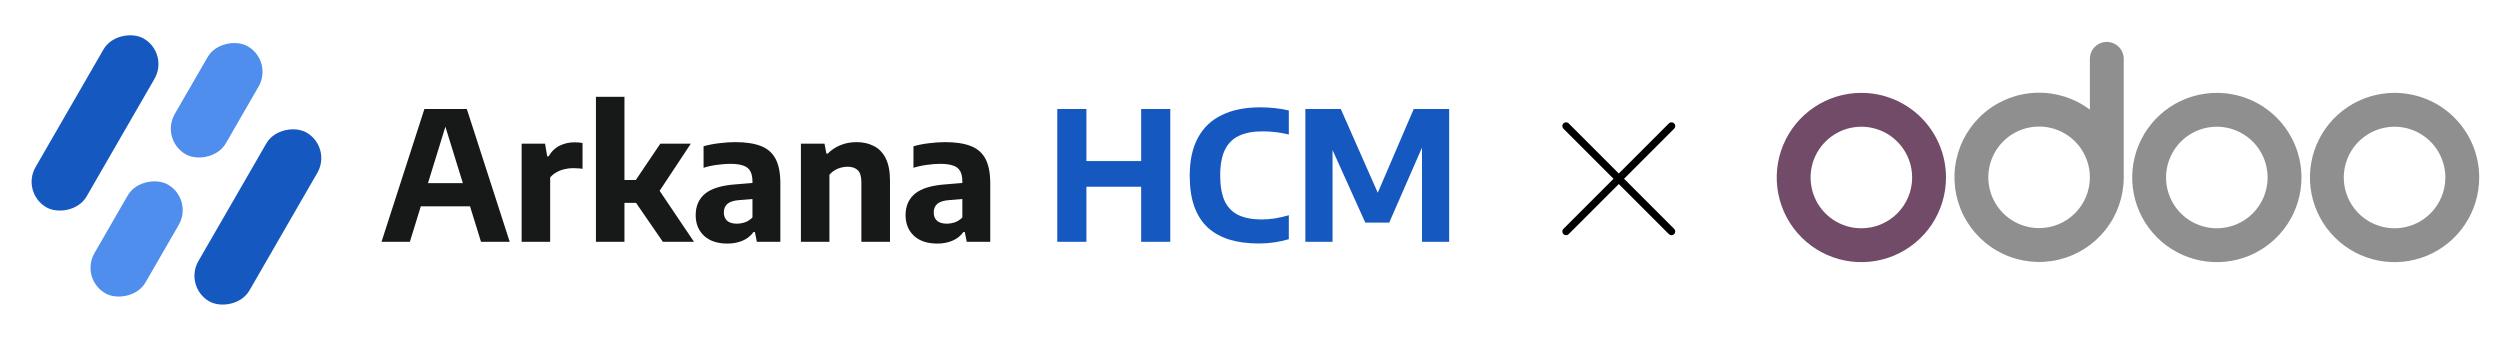<svg width="1440" height="196" viewBox="0 0 1440 196" fill="none" xmlns="http://www.w3.org/2000/svg">
<rect x="92.19" y="80.337" width="71.734" height="33.914" rx="16.957" transform="rotate(-60 92.19 80.337)" fill="#4F8EEC"/>
<rect x="45.938" y="160.453" width="72.266" height="33.914" rx="16.957" transform="rotate(-60 45.938 160.453)" fill="#4F8EEC"/>
<rect x="12" y="110.924" width="112.217" height="33.914" rx="16.957" transform="rotate(-60 12 110.924)" fill="#1559C0"/>
<rect x="191.276" y="84.852" width="112.217" height="33.914" rx="16.957" transform="rotate(120 191.276 84.852)" fill="#1559C0"/>
<path d="M219.755 139.271L244.453 62.8H268.893L293.591 139.271H277.057L255.665 70.137H257.422L236.083 139.271H219.755ZM236.909 118.861L240.526 105.479H272.768L276.333 118.861H236.909ZM300.465 139.271V82.744H313.95L315.19 90.029H316.017C317.602 87.239 319.703 85.207 322.321 83.932C324.939 82.624 327.815 81.969 330.95 81.969C331.811 81.969 332.637 82.003 333.43 82.072C334.222 82.141 334.928 82.245 335.548 82.382V97.263C334.687 97.091 333.757 96.988 332.758 96.953C331.793 96.884 330.863 96.85 329.968 96.85C328.349 96.85 326.713 97.056 325.059 97.47C323.406 97.849 321.873 98.452 320.461 99.278C319.048 100.071 317.86 101.052 316.895 102.223V139.271H300.465ZM381.799 139.271L361.803 110.232L380.352 82.744H397.92L378.492 112.092V107.752L399.728 139.271H381.799ZM358.289 116.846V103.67H367.641V116.846H358.289ZM343.253 139.271V55.773H359.684V139.271H343.253ZM419.051 140.304C413.264 140.304 408.751 138.805 405.514 135.809C402.31 132.777 400.708 128.833 400.708 123.976C400.708 118.637 402.551 114.469 406.237 111.472C409.957 108.475 415.951 106.701 424.218 106.15L436.102 105.169L437.859 114.262L425.871 115.244C422.702 115.485 420.412 116.209 418.999 117.414C417.621 118.62 416.932 120.273 416.932 122.375C416.932 124.441 417.57 126.043 418.844 127.18C420.119 128.282 421.979 128.833 424.425 128.833C425.94 128.833 427.49 128.575 429.075 128.058C430.659 127.507 432.106 126.577 433.415 125.268V104.6C433.415 102.017 432.984 99.984 432.123 98.503C431.297 97.022 429.936 95.971 428.041 95.351C426.181 94.697 423.684 94.37 420.549 94.37C418.379 94.37 415.916 94.559 413.161 94.938C410.405 95.282 407.77 95.851 405.255 96.643V84.243C408.011 83.45 411.025 82.865 414.297 82.486C417.604 82.072 420.67 81.866 423.495 81.866C429.488 81.866 434.397 82.606 438.22 84.088C442.078 85.569 444.92 88.049 446.746 91.528C448.571 94.972 449.484 99.674 449.484 105.634V139.271H435.947L434.81 133.639H434.035C432.347 135.946 430.194 137.634 427.576 138.702C424.958 139.77 422.117 140.304 419.051 140.304ZM461.326 139.271V82.744H474.915L476 88.479H476.775C478.877 86.344 481.34 84.707 484.164 83.571C486.989 82.434 490.055 81.866 493.361 81.866C497.082 81.866 500.388 82.606 503.282 84.088C506.21 85.534 508.501 87.894 510.154 91.166C511.807 94.404 512.634 98.693 512.634 104.032V139.271H496.152V105.065C496.152 101.655 495.445 99.296 494.033 97.987C492.621 96.678 490.675 96.023 488.194 96.023C486.954 96.023 485.697 96.195 484.423 96.54C483.182 96.85 481.977 97.349 480.806 98.038C479.669 98.727 478.653 99.588 477.757 100.622V139.271H461.326ZM539.95 140.304C534.163 140.304 529.65 138.805 526.412 135.809C523.209 132.777 521.607 128.833 521.607 123.976C521.607 118.637 523.45 114.469 527.136 111.472C530.856 108.475 536.849 106.701 545.116 106.15L557 105.169L558.757 114.262L546.77 115.244C543.601 115.485 541.31 116.209 539.898 117.414C538.52 118.62 537.831 120.273 537.831 122.375C537.831 124.441 538.468 126.043 539.743 127.18C541.017 128.282 542.877 128.833 545.323 128.833C546.839 128.833 548.389 128.575 549.973 128.058C551.558 127.507 553.005 126.577 554.314 125.268V104.6C554.314 102.017 553.883 99.984 553.022 98.503C552.195 97.022 550.835 95.971 548.94 95.351C547.08 94.697 544.583 94.37 541.448 94.37C539.278 94.37 536.815 94.559 534.059 94.938C531.304 95.282 528.668 95.851 526.154 96.643V84.243C528.909 83.45 531.924 82.865 535.196 82.486C538.503 82.072 541.569 81.866 544.393 81.866C550.387 81.866 555.295 82.606 559.119 84.088C562.977 85.569 565.819 88.049 567.644 91.528C569.47 94.972 570.383 99.674 570.383 105.634V139.271H556.845L555.709 133.639H554.934C553.246 135.946 551.093 137.634 548.475 138.702C545.857 139.77 543.015 140.304 539.95 140.304Z" fill="#171818"/>
<path d="M608.985 139.271V62.8H625.777V92.768H657.296V62.8H674.088V139.271H657.296V107.545H625.777V139.271H608.985ZM725.106 140.252C718.768 140.252 713.136 139.512 708.211 138.03C703.285 136.515 699.099 134.19 695.655 131.055C692.245 127.886 689.661 123.839 687.904 118.913C686.148 113.987 685.269 108.079 685.269 101.19C685.269 92.441 686.854 85.155 690.023 79.334C693.192 73.478 697.808 69.103 703.87 66.21C709.933 63.282 717.287 61.818 725.933 61.818C728.861 61.818 731.686 61.973 734.407 62.283C737.128 62.559 739.781 63.006 742.364 63.626V77.474C739.953 76.888 737.49 76.44 734.975 76.13C732.495 75.82 729.929 75.665 727.277 75.665C721.765 75.665 717.201 76.526 713.584 78.249C710.002 79.937 707.315 82.641 705.524 86.361C703.733 90.081 702.837 94.955 702.837 100.983C702.837 107.218 703.715 112.196 705.472 115.916C707.263 119.602 709.916 122.271 713.429 123.925C716.977 125.578 721.404 126.405 726.708 126.405C729.326 126.405 731.927 126.198 734.51 125.785C737.094 125.337 739.712 124.734 742.364 123.976V137.772C739.918 138.53 737.197 139.133 734.2 139.581C731.238 140.028 728.207 140.252 725.106 140.252ZM751.888 139.271V62.8H772.298L794.619 113.332H792.604L814.305 62.8H834.714V139.271H819.059V77.474H822.365L800.199 128.213H786.403L763.514 77.474H767.544V139.271H751.888Z" fill="#1559C0"/>
<g clip-path="url(#clip0_28_51)">
<path d="M1379.27 53.491C1369.63 53.491 1360.2 56.35 1352.19 61.707C1344.17 67.063 1337.92 74.677 1334.23 83.585C1330.54 92.493 1329.58 102.295 1331.46 111.752C1333.34 121.208 1337.98 129.895 1344.8 136.713C1351.62 143.531 1360.3 148.174 1369.76 150.055C1379.22 151.936 1389.02 150.97 1397.93 147.28C1406.83 143.591 1414.45 137.342 1419.8 129.325C1425.16 121.308 1428.02 111.883 1428.02 102.241C1428.02 89.312 1422.88 76.912 1413.74 67.769C1404.6 58.627 1392.2 53.491 1379.27 53.491ZM1379.27 131.491C1373.48 131.491 1367.83 129.776 1363.02 126.562C1358.21 123.348 1354.46 118.779 1352.25 113.435C1350.03 108.09 1349.45 102.209 1350.58 96.535C1351.71 90.861 1354.5 85.649 1358.59 81.558C1362.68 77.467 1367.89 74.681 1373.56 73.553C1379.24 72.424 1385.12 73.004 1390.46 75.217C1395.81 77.431 1400.38 81.18 1403.59 85.99C1406.8 90.801 1408.52 96.456 1408.52 102.241C1408.52 109.999 1405.44 117.439 1399.95 122.924C1394.47 128.41 1387.03 131.491 1379.27 131.491Z" fill="#8F8F8F"/>
<path d="M1276.89 53.491C1267.25 53.491 1257.83 56.35 1249.81 61.707C1241.79 67.063 1235.55 74.677 1231.86 83.585C1228.17 92.493 1227.2 102.295 1229.08 111.752C1230.96 121.208 1235.61 129.895 1242.42 136.713C1249.24 143.531 1257.93 148.174 1267.38 150.055C1276.84 151.936 1286.64 150.97 1295.55 147.28C1304.46 143.591 1312.07 137.342 1317.43 129.325C1322.79 121.308 1325.65 111.883 1325.65 102.241C1325.65 95.839 1324.38 89.5 1321.93 83.585C1319.48 77.67 1315.89 72.296 1311.37 67.769C1306.84 63.242 1301.47 59.652 1295.55 57.202C1289.64 54.752 1283.3 53.491 1276.89 53.491ZM1276.89 131.491C1271.11 131.491 1265.45 129.776 1260.64 126.562C1255.83 123.348 1252.09 118.779 1249.87 113.435C1247.66 108.09 1247.08 102.209 1248.21 96.535C1249.34 90.861 1252.12 85.649 1256.21 81.558C1260.3 77.467 1265.51 74.681 1271.19 73.553C1276.86 72.424 1282.74 73.004 1288.09 75.217C1293.43 77.431 1298 81.18 1301.22 85.99C1304.43 90.801 1306.15 96.456 1306.15 102.241C1306.15 109.999 1303.06 117.439 1297.58 122.924C1292.09 128.41 1284.65 131.491 1276.89 131.491Z" fill="#8F8F8F"/>
<path d="M1072.14 53.491C1062.5 53.491 1053.08 56.35 1045.06 61.707C1037.04 67.063 1030.79 74.677 1027.1 83.585C1023.41 92.493 1022.45 102.295 1024.33 111.752C1026.21 121.208 1030.85 129.895 1037.67 136.713C1044.49 143.531 1053.18 148.174 1062.63 150.055C1072.09 151.936 1081.89 150.97 1090.8 147.28C1099.71 143.591 1107.32 137.342 1112.68 129.325C1118.03 121.308 1120.89 111.883 1120.89 102.241C1120.89 89.312 1115.76 76.912 1106.61 67.769C1097.47 58.627 1085.07 53.491 1072.14 53.491ZM1072.14 131.491C1066.36 131.491 1060.7 129.776 1055.89 126.562C1051.08 123.348 1047.33 118.779 1045.12 113.435C1042.91 108.09 1042.33 102.209 1043.45 96.535C1044.58 90.861 1047.37 85.649 1051.46 81.558C1055.55 77.467 1060.76 74.681 1066.44 73.553C1072.11 72.424 1077.99 73.004 1083.34 75.217C1088.68 77.431 1093.25 81.18 1096.46 85.99C1099.68 90.801 1101.39 96.456 1101.39 102.241C1101.39 109.999 1098.31 117.439 1092.83 122.924C1087.34 128.41 1079.9 131.491 1072.14 131.491Z" fill="#714B67"/>
<path d="M1213.52 24.143C1210.93 24.143 1208.45 25.17 1206.62 26.999C1204.8 28.827 1203.77 31.307 1203.77 33.893V63.143C1194.99 56.557 1184.24 53.127 1173.26 53.41C1162.29 53.692 1151.73 57.67 1143.3 64.7C1134.87 71.73 1129.06 81.4 1126.81 92.144C1124.55 102.888 1125.99 114.078 1130.89 123.902C1135.79 133.726 1143.87 141.608 1153.8 146.273C1163.74 150.938 1174.96 152.113 1185.65 149.607C1196.34 147.1 1205.87 141.06 1212.69 132.464C1219.52 123.868 1223.25 113.219 1223.27 102.241V33.893C1223.27 31.307 1222.24 28.827 1220.41 26.999C1218.58 25.17 1216.1 24.143 1213.52 24.143ZM1174.52 131.394C1168.73 131.394 1163.08 129.678 1158.27 126.464C1153.46 123.25 1149.71 118.682 1147.5 113.337C1145.28 107.992 1144.7 102.111 1145.83 96.437C1146.96 90.763 1149.75 85.551 1153.84 81.461C1157.93 77.37 1163.14 74.584 1168.81 73.455C1174.49 72.327 1180.37 72.906 1185.71 75.12C1191.06 77.334 1195.63 81.083 1198.84 85.893C1202.05 90.703 1203.77 96.359 1203.77 102.144C1203.77 109.901 1200.69 117.341 1195.2 122.827C1189.72 128.312 1182.28 131.394 1174.52 131.394Z" fill="#8F8F8F"/>
</g>
<path d="M902.056 72.602L962.785 133.331" stroke="black" stroke-width="4.287" stroke-linecap="round"/>
<path d="M962.785 72.602L902.056 133.331" stroke="black" stroke-width="4.287" stroke-linecap="round"/>
<defs>
<clipPath id="clip0_28_51">
<rect width="405.814" height="127.805" fill="white" transform="translate(1022.8 23.703)"/>
</clipPath>
</defs>
</svg>
